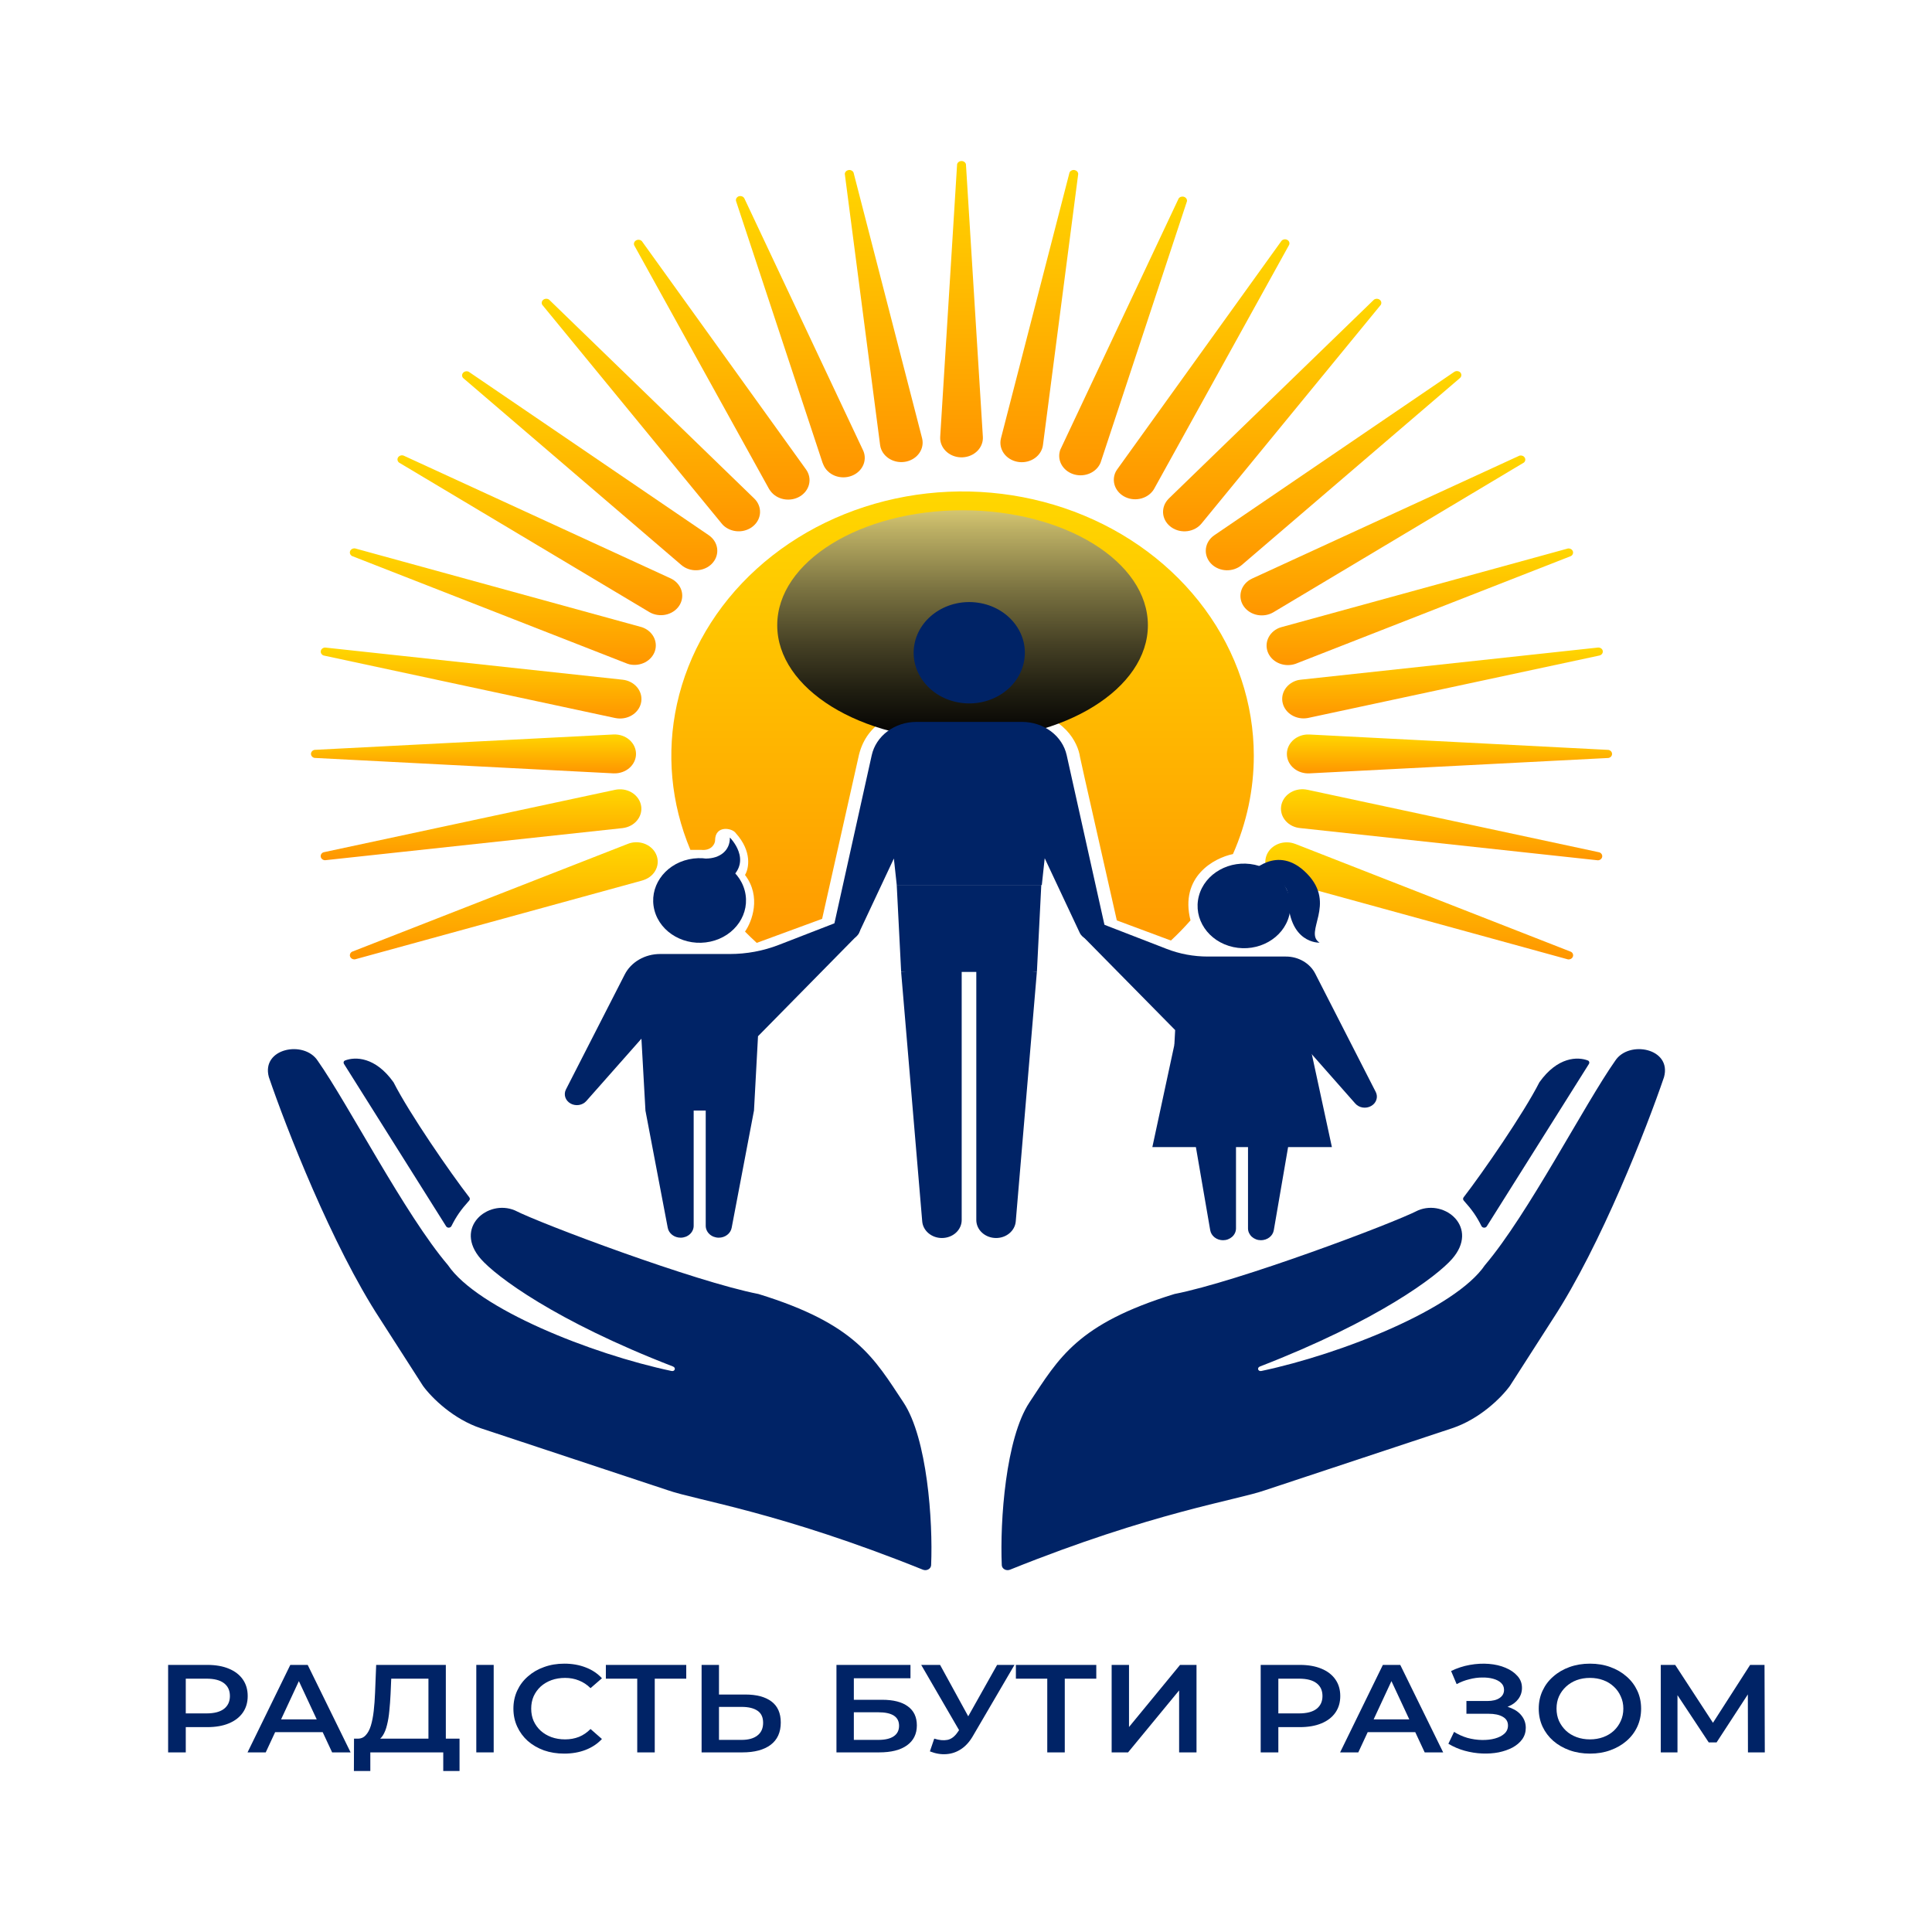 <svg width="96" height="96" viewBox="0 0 96 96" fill="none" xmlns="http://www.w3.org/2000/svg">
<rect x="0" y="0" width="96" height="96" fill="#808080" stroke="none"/>
<g clip-path="url(#clip0_347_423)">
<mask id="mask0_347_423" style="mask-type:luminance" maskUnits="userSpaceOnUse" x="-31" y="-24" width="158" height="144">
<path d="M127 -24H-31V120H127V-24Z" fill="white"/>
</mask>
<g mask="url(#mask0_347_423)">
<path d="M127 -24H-31V120H127V-24Z" fill="white"/>
<path d="M65.065 36.497L79.925 37.262C79.975 37.272 80.02 37.297 80.053 37.334C80.085 37.37 80.102 37.416 80.102 37.463C80.102 37.51 80.085 37.555 80.053 37.592C80.02 37.628 79.975 37.653 79.925 37.663L65.065 38.428C64.784 38.442 64.508 38.355 64.298 38.184C64.088 38.013 63.961 37.774 63.946 37.517C63.93 37.261 64.026 37.01 64.213 36.819C64.4 36.628 64.663 36.512 64.944 36.497C64.984 36.494 65.025 36.494 65.065 36.497Z" fill="url(#paint0_linear_347_423)"/>
<path d="M64.618 33.775L79.398 32.177C79.426 32.174 79.456 32.176 79.483 32.183C79.511 32.19 79.537 32.202 79.56 32.219C79.583 32.235 79.602 32.255 79.616 32.278C79.63 32.301 79.639 32.327 79.642 32.353C79.647 32.402 79.634 32.451 79.603 32.491C79.572 32.531 79.526 32.56 79.474 32.572L64.986 35.677C64.715 35.727 64.434 35.68 64.201 35.544C63.969 35.409 63.803 35.196 63.74 34.95C63.676 34.706 63.72 34.448 63.862 34.232C64.004 34.016 64.233 33.859 64.499 33.794C64.538 33.786 64.578 33.779 64.618 33.775Z" fill="url(#paint1_linear_347_423)"/>
<path d="M63.66 31.166L77.911 27.254C77.962 27.248 78.014 27.258 78.057 27.282C78.101 27.306 78.134 27.343 78.152 27.387C78.169 27.431 78.17 27.479 78.153 27.523C78.137 27.567 78.104 27.605 78.061 27.63L64.385 32.981C64.128 33.073 63.842 33.07 63.588 32.973C63.333 32.877 63.13 32.693 63.021 32.462C62.913 32.231 62.907 31.971 63.005 31.736C63.103 31.501 63.297 31.31 63.547 31.204C63.584 31.189 63.621 31.177 63.66 31.166Z" fill="url(#paint2_linear_347_423)"/>
<path d="M62.22 28.747L75.508 22.638C75.556 22.627 75.607 22.63 75.653 22.648C75.698 22.665 75.736 22.696 75.761 22.735C75.786 22.774 75.795 22.82 75.789 22.864C75.782 22.909 75.76 22.95 75.725 22.982L63.279 30.42C63.044 30.561 62.757 30.61 62.481 30.558C62.206 30.506 61.965 30.356 61.81 30.141C61.656 29.927 61.602 29.665 61.659 29.414C61.716 29.163 61.881 28.943 62.116 28.802C62.15 28.782 62.184 28.764 62.22 28.747Z" fill="url(#paint3_linear_347_423)"/>
<path d="M60.34 26.595L72.263 18.477C72.31 18.446 72.369 18.433 72.426 18.441C72.484 18.448 72.536 18.476 72.572 18.518C72.603 18.558 72.617 18.606 72.613 18.655C72.608 18.704 72.584 18.749 72.546 18.783L61.702 28.075C61.6 28.162 61.481 28.229 61.35 28.274C61.22 28.319 61.081 28.34 60.942 28.336C60.803 28.332 60.666 28.303 60.539 28.251C60.412 28.199 60.297 28.124 60.202 28.032C60.106 27.939 60.032 27.83 59.983 27.711C59.934 27.593 59.91 27.466 59.915 27.339C59.919 27.212 59.951 27.087 60.008 26.971C60.066 26.856 60.147 26.751 60.249 26.664C60.277 26.641 60.309 26.616 60.34 26.595Z" fill="url(#paint4_linear_347_423)"/>
<path d="M58.078 24.771L68.273 14.889C68.314 14.86 68.364 14.845 68.416 14.846C68.467 14.847 68.517 14.863 68.556 14.894C68.596 14.924 68.623 14.965 68.633 15.011C68.643 15.057 68.635 15.105 68.611 15.147L59.703 26.013C59.62 26.115 59.515 26.201 59.395 26.266C59.275 26.331 59.143 26.373 59.005 26.392C58.867 26.41 58.726 26.403 58.591 26.372C58.456 26.341 58.329 26.285 58.218 26.209C58.106 26.133 58.012 26.038 57.94 25.929C57.869 25.82 57.822 25.699 57.802 25.573C57.782 25.448 57.79 25.32 57.824 25.196C57.858 25.073 57.919 24.957 58.002 24.856C58.026 24.827 58.051 24.799 58.078 24.771Z" fill="url(#paint5_linear_347_423)"/>
<path d="M55.505 23.334L63.662 11.989C63.692 11.943 63.74 11.91 63.797 11.897C63.854 11.884 63.914 11.892 63.964 11.919C64.014 11.946 64.051 11.99 64.065 12.042C64.08 12.094 64.071 12.148 64.041 12.194L57.34 24.305C57.208 24.525 56.986 24.691 56.723 24.765C56.46 24.84 56.175 24.819 55.929 24.705C55.683 24.592 55.495 24.396 55.404 24.159C55.314 23.922 55.328 23.661 55.444 23.433C55.462 23.399 55.483 23.366 55.505 23.334Z" fill="url(#paint6_linear_347_423)"/>
<path d="M52.695 22.327L58.566 9.863C58.594 9.823 58.635 9.793 58.684 9.778C58.732 9.764 58.785 9.764 58.833 9.78C58.881 9.796 58.922 9.826 58.949 9.866C58.975 9.906 58.986 9.953 58.98 9.999L54.687 22.988C54.593 23.219 54.406 23.408 54.164 23.517C53.922 23.627 53.644 23.648 53.385 23.577C53.127 23.506 52.908 23.348 52.773 23.134C52.638 22.921 52.598 22.669 52.66 22.43C52.666 22.395 52.68 22.36 52.695 22.327Z" fill="url(#paint7_linear_347_423)"/>
<path d="M49.737 21.779L53.143 8.574C53.162 8.53 53.197 8.494 53.242 8.472C53.288 8.449 53.34 8.441 53.391 8.449C53.441 8.458 53.487 8.481 53.521 8.517C53.555 8.552 53.574 8.597 53.576 8.644L51.824 22.114C51.791 22.369 51.648 22.601 51.427 22.759C51.206 22.918 50.924 22.99 50.645 22.96C50.365 22.929 50.111 22.799 49.937 22.598C49.763 22.396 49.684 22.14 49.717 21.885C49.721 21.85 49.728 21.814 49.737 21.779Z" fill="url(#paint8_linear_347_423)"/>
<path d="M46.718 21.708L47.558 8.161C47.569 8.115 47.597 8.075 47.637 8.046C47.677 8.017 47.726 8.001 47.778 8.001C47.828 8.001 47.878 8.017 47.918 8.046C47.958 8.075 47.986 8.115 47.997 8.161L48.838 21.708C48.853 21.964 48.756 22.214 48.568 22.404C48.38 22.595 48.118 22.71 47.837 22.724C47.557 22.739 47.282 22.651 47.072 22.481C46.862 22.311 46.735 22.072 46.718 21.817C46.717 21.78 46.717 21.743 46.718 21.708Z" fill="url(#paint9_linear_347_423)"/>
<path d="M43.732 22.114L41.978 8.644C41.98 8.597 42 8.552 42.034 8.517C42.068 8.481 42.114 8.458 42.164 8.449C42.215 8.441 42.267 8.449 42.312 8.472C42.357 8.494 42.392 8.53 42.412 8.574L45.819 21.779C45.881 22.028 45.833 22.29 45.684 22.506C45.536 22.723 45.3 22.877 45.027 22.936C44.754 22.994 44.467 22.952 44.229 22.818C43.99 22.684 43.819 22.47 43.753 22.222C43.744 22.186 43.737 22.15 43.732 22.114Z" fill="url(#paint10_linear_347_423)"/>
<path d="M40.868 22.982L36.576 9.998C36.56 9.948 36.567 9.893 36.594 9.847C36.621 9.801 36.667 9.766 36.722 9.749C36.774 9.736 36.829 9.74 36.878 9.76C36.927 9.781 36.967 9.817 36.989 9.862L42.861 22.325C42.924 22.443 42.961 22.572 42.968 22.703C42.975 22.834 42.953 22.965 42.903 23.088C42.852 23.211 42.775 23.324 42.676 23.419C42.576 23.514 42.457 23.59 42.324 23.641C42.192 23.693 42.049 23.719 41.905 23.719C41.761 23.719 41.618 23.692 41.486 23.64C41.354 23.588 41.234 23.512 41.136 23.416C41.036 23.321 40.96 23.208 40.91 23.085C40.894 23.055 40.881 23.02 40.868 22.982Z" fill="url(#paint11_linear_347_423)"/>
<path d="M38.216 24.299L31.513 12.188C31.495 12.144 31.496 12.094 31.513 12.05C31.531 12.005 31.566 11.967 31.61 11.943C31.655 11.918 31.709 11.909 31.76 11.916C31.812 11.924 31.859 11.947 31.894 11.983L40.052 23.328C40.206 23.543 40.261 23.804 40.203 24.055C40.146 24.306 39.981 24.526 39.746 24.667C39.511 24.808 39.224 24.857 38.948 24.805C38.673 24.753 38.431 24.603 38.277 24.388C38.255 24.36 38.235 24.33 38.216 24.299Z" fill="url(#paint12_linear_347_423)"/>
<path d="M35.858 26.012L26.944 15.146C26.92 15.104 26.913 15.057 26.922 15.01C26.932 14.964 26.959 14.923 26.999 14.893C27.038 14.862 27.088 14.845 27.14 14.845C27.191 14.844 27.241 14.859 27.282 14.888L37.478 24.771C37.574 24.863 37.648 24.972 37.698 25.091C37.747 25.209 37.77 25.336 37.766 25.463C37.762 25.59 37.73 25.715 37.673 25.831C37.616 25.946 37.534 26.051 37.432 26.137C37.331 26.225 37.212 26.293 37.081 26.337C36.951 26.383 36.812 26.404 36.673 26.4C36.533 26.396 36.397 26.367 36.269 26.315C36.142 26.262 36.028 26.188 35.932 26.096C35.905 26.069 35.881 26.041 35.858 26.012Z" fill="url(#paint13_linear_347_423)"/>
<path d="M33.854 28.073L23.009 18.78C22.977 18.743 22.96 18.697 22.961 18.65C22.962 18.603 22.98 18.558 23.013 18.522C23.047 18.486 23.092 18.461 23.143 18.452C23.193 18.443 23.246 18.45 23.291 18.472L35.216 26.593C35.442 26.747 35.591 26.976 35.631 27.23C35.671 27.484 35.599 27.742 35.43 27.948C35.262 28.153 35.01 28.289 34.731 28.326C34.453 28.363 34.169 28.297 33.944 28.143C33.913 28.12 33.883 28.097 33.854 28.073Z" fill="url(#paint14_linear_347_423)"/>
<path d="M32.277 30.421L19.826 22.984C19.787 22.952 19.761 22.909 19.753 22.862C19.744 22.815 19.755 22.767 19.781 22.726C19.808 22.685 19.849 22.654 19.899 22.637C19.948 22.621 20.002 22.621 20.051 22.637L33.34 28.747C33.584 28.866 33.768 29.068 33.851 29.308C33.935 29.549 33.911 29.811 33.787 30.036C33.662 30.262 33.445 30.434 33.182 30.516C32.92 30.598 32.633 30.582 32.382 30.474C32.346 30.458 32.311 30.44 32.277 30.421Z" fill="url(#paint15_linear_347_423)"/>
<path d="M31.171 32.978L17.491 27.628C17.447 27.603 17.414 27.565 17.397 27.521C17.38 27.476 17.38 27.427 17.398 27.383C17.416 27.338 17.45 27.301 17.495 27.277C17.54 27.253 17.592 27.243 17.643 27.25L31.895 31.165C32.148 31.25 32.356 31.421 32.476 31.641C32.596 31.862 32.62 32.115 32.542 32.351C32.464 32.586 32.29 32.786 32.056 32.909C31.822 33.032 31.545 33.069 31.282 33.012C31.245 33.003 31.207 32.991 31.171 32.978Z" fill="url(#paint16_linear_347_423)"/>
<path d="M30.565 35.677L16.078 32.571C16.03 32.553 15.991 32.521 15.966 32.48C15.941 32.439 15.932 32.391 15.941 32.345C15.95 32.299 15.976 32.257 16.015 32.226C16.054 32.195 16.103 32.178 16.155 32.176L30.937 33.774C31.216 33.804 31.471 33.934 31.646 34.136C31.82 34.338 31.9 34.594 31.866 34.849C31.833 35.104 31.69 35.336 31.469 35.495C31.248 35.654 30.966 35.726 30.687 35.696C30.647 35.691 30.607 35.685 30.565 35.677Z" fill="url(#paint17_linear_347_423)"/>
<path d="M30.491 38.428L15.628 37.66C15.578 37.65 15.533 37.624 15.502 37.588C15.47 37.552 15.452 37.506 15.452 37.46C15.452 37.413 15.47 37.368 15.502 37.332C15.533 37.296 15.578 37.27 15.628 37.26L30.493 36.495C30.637 36.489 30.779 36.51 30.914 36.556C31.048 36.601 31.171 36.671 31.274 36.762C31.378 36.852 31.461 36.961 31.517 37.081C31.574 37.201 31.603 37.33 31.603 37.461C31.603 37.592 31.574 37.721 31.517 37.841C31.461 37.961 31.378 38.07 31.274 38.16C31.171 38.25 31.048 38.321 30.914 38.366C30.779 38.412 30.637 38.433 30.493 38.427L30.491 38.428Z" fill="url(#paint18_linear_347_423)"/>
<path d="M30.936 41.148L16.15 42.744C16.099 42.742 16.05 42.724 16.012 42.694C15.973 42.663 15.947 42.621 15.938 42.575C15.929 42.53 15.938 42.482 15.962 42.441C15.986 42.4 16.025 42.368 16.072 42.35L30.565 39.245C30.701 39.217 30.841 39.212 30.979 39.232C31.116 39.253 31.248 39.298 31.366 39.364C31.485 39.431 31.588 39.519 31.669 39.622C31.751 39.725 31.809 39.841 31.841 39.965C31.873 40.089 31.878 40.217 31.855 40.342C31.833 40.467 31.784 40.587 31.71 40.695C31.637 40.803 31.541 40.897 31.428 40.971C31.315 41.045 31.187 41.099 31.051 41.128C31.015 41.136 30.975 41.142 30.936 41.148Z" fill="url(#paint19_linear_347_423)"/>
<path d="M31.894 43.757L17.641 47.669C17.59 47.675 17.538 47.665 17.494 47.641C17.45 47.617 17.416 47.579 17.398 47.535C17.381 47.491 17.381 47.443 17.398 47.398C17.414 47.354 17.448 47.316 17.491 47.291L31.17 41.942C31.299 41.887 31.438 41.856 31.581 41.851C31.723 41.846 31.865 41.868 31.998 41.914C32.131 41.96 32.252 42.03 32.355 42.12C32.458 42.21 32.54 42.317 32.596 42.437C32.652 42.556 32.681 42.684 32.682 42.813C32.683 42.943 32.655 43.072 32.6 43.191C32.545 43.311 32.464 43.419 32.363 43.51C32.261 43.601 32.14 43.672 32.008 43.719C31.97 43.734 31.932 43.746 31.894 43.757Z" fill="url(#paint20_linear_347_423)"/>
<path d="M64.384 41.942L78.061 47.294C78.106 47.318 78.139 47.356 78.156 47.401C78.172 47.445 78.172 47.494 78.154 47.538C78.137 47.583 78.103 47.62 78.058 47.644C78.014 47.668 77.962 47.678 77.91 47.671L63.659 43.757C63.522 43.723 63.393 43.664 63.281 43.585C63.169 43.505 63.076 43.406 63.007 43.292C62.938 43.179 62.895 43.055 62.879 42.926C62.864 42.797 62.878 42.667 62.919 42.543C62.96 42.419 63.028 42.304 63.118 42.204C63.209 42.105 63.321 42.023 63.447 41.963C63.573 41.904 63.711 41.867 63.853 41.858C63.994 41.847 64.137 41.863 64.271 41.904C64.31 41.916 64.35 41.928 64.384 41.942Z" fill="url(#paint21_linear_347_423)"/>
<path d="M64.985 39.247L79.475 42.353C79.522 42.371 79.562 42.403 79.587 42.444C79.612 42.485 79.62 42.533 79.611 42.579C79.602 42.625 79.576 42.667 79.537 42.698C79.499 42.729 79.45 42.747 79.398 42.748L64.617 41.148C64.476 41.137 64.338 41.099 64.213 41.039C64.088 40.978 63.977 40.895 63.888 40.794C63.798 40.693 63.732 40.578 63.692 40.453C63.653 40.329 63.641 40.199 63.658 40.07C63.675 39.942 63.72 39.818 63.79 39.705C63.86 39.593 63.955 39.494 64.068 39.416C64.18 39.337 64.309 39.28 64.447 39.248C64.585 39.215 64.728 39.208 64.868 39.227C64.908 39.232 64.947 39.238 64.985 39.247Z" fill="url(#paint22_linear_347_423)"/>
<path fill-rule="evenodd" clip-rule="evenodd" d="M37.602 46.851L40.851 45.657L42.682 37.505C43.093 35.843 44.569 35.393 45.255 35.376H47.041C45.672 34.967 44.684 33.796 44.684 32.416C44.684 30.696 46.22 29.301 48.115 29.301C50.011 29.301 51.547 30.696 51.547 32.416C51.547 33.796 50.559 34.967 49.19 35.376H50.861C52.874 35.501 53.568 36.916 53.664 37.609L53.893 38.647L55.494 45.734L58.182 46.735C58.526 46.416 58.85 46.082 59.155 45.734C58.606 43.553 60.333 42.628 61.265 42.438C61.949 40.886 62.301 39.229 62.301 37.557C62.301 34.959 61.452 32.419 59.862 30.258C58.272 28.098 56.012 26.414 53.368 25.42C50.723 24.426 47.814 24.165 45.007 24.672C42.199 25.179 39.621 26.43 37.597 28.267C35.573 30.104 34.195 32.445 33.636 34.993C33.105 37.417 33.338 39.925 34.305 42.23H34.845C35.36 42.282 35.532 41.918 35.532 41.763C35.532 40.984 36.39 41.139 36.561 41.399C37.385 42.313 37.209 43.164 37.019 43.476C37.842 44.556 37.362 45.802 37.019 46.29C37.207 46.482 37.402 46.669 37.602 46.851Z" fill="url(#paint23_linear_347_423)"/>
<path style="mix-blend-mode:screen" d="M47.829 36.779C42.743 36.779 38.62 34.222 38.62 31.067C38.62 27.911 42.743 25.355 47.829 25.355C52.916 25.355 57.038 27.913 57.038 31.067C57.038 34.22 52.916 36.779 47.829 36.779Z" fill="url(#paint24_linear_347_423)"/>
<path d="M64.057 45.502C64.352 44.372 63.587 43.239 62.348 42.97C61.109 42.701 59.865 43.398 59.57 44.527C59.275 45.657 60.04 46.79 61.279 47.059C62.518 47.328 63.762 46.631 64.057 45.502Z" fill="#002366"/>
<path d="M61.416 51.882V61.039C61.416 61.116 61.399 61.192 61.367 61.263C61.334 61.334 61.287 61.399 61.227 61.454C61.167 61.508 61.096 61.551 61.018 61.581C60.94 61.611 60.856 61.626 60.771 61.626C60.618 61.626 60.469 61.576 60.353 61.485C60.236 61.394 60.159 61.268 60.135 61.13L58.58 52.098L61.416 51.882Z" fill="#002366"/>
<path d="M62.013 51.882V61.039C62.013 61.116 62.03 61.192 62.062 61.263C62.095 61.334 62.142 61.399 62.202 61.454C62.262 61.508 62.333 61.551 62.411 61.581C62.489 61.611 62.573 61.626 62.658 61.626C62.811 61.625 62.959 61.575 63.076 61.485C63.193 61.394 63.27 61.268 63.294 61.13L64.848 52.098L62.013 51.882Z" fill="#002366"/>
<path d="M58.361 51.882L57.26 56.998H66.181L65.076 51.882H58.361Z" fill="#002366"/>
<path d="M68.361 54.261L65.353 48.378C65.223 48.124 65.017 47.909 64.757 47.759C64.498 47.608 64.197 47.529 63.889 47.53H60.015C59.311 47.53 58.614 47.401 57.967 47.149L54.509 45.809C54.401 45.767 54.28 45.757 54.166 45.782C54.051 45.807 53.948 45.865 53.872 45.947C53.786 46.04 53.74 46.158 53.742 46.279C53.745 46.4 53.794 46.517 53.883 46.607L58.393 51.184L58.355 51.882L58.595 53.604H64.844L65.028 52.21L67.344 54.835C67.436 54.939 67.565 55.009 67.709 55.032C67.853 55.054 68.001 55.029 68.126 54.959C68.253 54.89 68.347 54.781 68.39 54.651C68.434 54.523 68.423 54.384 68.361 54.261Z" fill="#002366"/>
<path d="M62.108 43.41C62.108 43.41 63.452 41.879 64.943 43.41C66.434 44.94 64.756 46.324 65.568 46.84C65.568 46.84 63.998 46.916 63.998 44.494C63.998 43.508 62.108 43.41 62.108 43.41Z" fill="#002366"/>
<path d="M35.297 46.789C36.536 46.52 37.302 45.386 37.006 44.257C36.711 43.128 35.467 42.43 34.228 42.699C32.989 42.968 32.224 44.102 32.519 45.231C32.814 46.36 34.058 47.058 35.297 46.789Z" fill="#002366"/>
<path d="M35.067 55.034V60.909C35.067 61.065 35.136 61.216 35.257 61.327C35.379 61.438 35.544 61.5 35.716 61.5C35.869 61.5 36.017 61.451 36.134 61.361C36.252 61.272 36.33 61.147 36.356 61.009L37.465 55.181L35.067 55.034Z" fill="#002366"/>
<path d="M34.468 55.034V60.909C34.468 61.065 34.4 61.216 34.278 61.327C34.157 61.438 33.992 61.5 33.82 61.5C33.667 61.5 33.519 61.451 33.402 61.361C33.285 61.271 33.206 61.147 33.18 61.009L32.071 55.181L34.468 55.034Z" fill="#002366"/>
<path d="M42.606 45.822C42.53 45.739 42.427 45.681 42.313 45.656C42.198 45.631 42.077 45.641 41.969 45.683L38.692 46.953C37.924 47.251 37.098 47.404 36.264 47.404H32.796C32.428 47.404 32.067 47.5 31.756 47.68C31.445 47.861 31.197 48.118 31.042 48.423L28.121 54.135C28.059 54.257 28.048 54.396 28.09 54.525C28.133 54.654 28.226 54.764 28.352 54.834C28.477 54.903 28.625 54.929 28.769 54.906C28.913 54.883 29.043 54.813 29.134 54.709L31.872 51.612L32.072 55.184H37.465L37.665 51.49L42.595 46.48C42.683 46.39 42.733 46.274 42.735 46.153C42.737 46.032 42.691 45.914 42.606 45.822Z" fill="#002366"/>
<path d="M35.067 42.661C35.788 42.661 36.279 42.251 36.267 41.617C36.267 41.617 37.412 42.746 36.267 43.67L35.067 42.661Z" fill="#002366"/>
<path d="M50.889 32.835C51.132 31.462 50.107 30.17 48.601 29.949C47.095 29.728 45.677 30.662 45.434 32.034C45.192 33.407 46.216 34.699 47.723 34.92C49.229 35.141 50.647 34.208 50.889 32.835Z" fill="#002366"/>
<path d="M44.558 43.973L44.778 48.294H51.523L51.741 43.973H44.558Z" fill="#002366"/>
<path d="M47.786 47.944V60.622C47.786 60.74 47.761 60.856 47.711 60.965C47.662 61.073 47.59 61.172 47.498 61.255C47.407 61.338 47.299 61.404 47.18 61.448C47.06 61.493 46.933 61.516 46.804 61.516C46.557 61.517 46.32 61.432 46.139 61.28C45.957 61.128 45.845 60.919 45.825 60.695L44.777 48.297L47.786 47.944Z" fill="#002366"/>
<path d="M48.512 47.944V60.622C48.512 60.859 48.615 61.087 48.8 61.254C48.984 61.422 49.233 61.516 49.494 61.516C49.74 61.517 49.978 61.432 50.159 61.28C50.34 61.128 50.452 60.919 50.472 60.695L51.521 48.297L48.512 47.944Z" fill="#002366"/>
<path d="M54.889 45.996L53.002 37.52C52.898 37.056 52.622 36.637 52.219 36.337C51.816 36.036 51.312 35.872 50.791 35.871H45.533C45.012 35.871 44.506 36.035 44.102 36.336C43.698 36.637 43.421 37.056 43.317 37.521L41.435 46C41.404 46.14 41.429 46.286 41.506 46.411C41.583 46.536 41.706 46.631 41.854 46.68C42.011 46.732 42.185 46.727 42.338 46.667C42.492 46.606 42.614 46.494 42.681 46.354L44.416 42.659L44.559 43.979H51.767L51.911 42.645L53.651 46.349C53.717 46.489 53.839 46.601 53.993 46.661C54.147 46.722 54.32 46.727 54.477 46.675C54.623 46.625 54.745 46.529 54.821 46.405C54.897 46.28 54.921 46.135 54.889 45.996Z" fill="#002366"/>
<path d="M50.187 77.997C50.001 78.072 49.786 77.957 49.778 77.772C49.682 75.571 49.974 71.461 51.152 69.686C52.616 67.48 53.517 65.787 58.359 64.298C61.512 63.683 69.17 60.809 70.465 60.142C71.817 59.577 73.506 61.007 72.155 62.554C71.398 63.42 68.466 65.631 62.605 67.9C62.445 67.962 62.508 68.159 62.678 68.123C66.669 67.279 72.32 65.029 73.788 62.861C75.927 60.347 78.731 54.877 80.263 52.701C80.939 51.675 83.079 52.085 82.684 53.522C81.84 56.002 79.554 61.876 77.166 65.53L75.026 68.865C74.576 69.481 73.506 70.518 72.155 70.969L62.864 74.048C61.425 74.552 57.293 75.136 50.187 77.997Z" fill="#002366"/>
<path d="M73.613 60.922C73.663 61.023 73.818 61.031 73.878 60.935L78.954 52.865C78.993 52.802 78.971 52.722 78.898 52.694C78.402 52.502 77.396 52.503 76.491 53.779C75.702 55.332 73.66 58.287 72.726 59.494C72.688 59.544 72.692 59.61 72.734 59.657C73.146 60.116 73.37 60.437 73.613 60.922Z" fill="#002366"/>
<path d="M45.858 77.997C46.044 78.072 46.258 77.957 46.267 77.772C46.362 75.571 46.071 71.461 44.893 69.686C43.429 67.48 42.529 65.787 37.686 64.298C34.532 63.683 26.875 60.809 25.579 60.142C24.228 59.577 22.539 61.007 23.89 62.554C24.647 63.42 27.579 65.631 33.439 67.9C33.6 67.962 33.537 68.159 33.367 68.123C29.377 67.279 23.725 65.029 22.257 62.861C20.117 60.347 17.313 54.877 15.782 52.701C15.106 51.675 12.966 52.085 13.36 53.522C14.205 56.002 16.491 61.876 18.879 65.53L21.019 68.865C21.469 69.481 22.539 70.518 23.89 70.969L33.181 74.048C34.619 74.552 38.752 75.136 45.858 77.997Z" fill="#002366"/>
<path d="M22.432 60.922C22.382 61.023 22.228 61.031 22.168 60.935L17.092 52.865C17.052 52.802 17.074 52.722 17.147 52.694C17.644 52.502 18.649 52.503 19.555 53.779C20.343 55.332 22.385 58.287 23.319 59.494C23.358 59.544 23.354 59.61 23.312 59.657C22.899 60.116 22.675 60.437 22.432 60.922Z" fill="#002366"/>
<path d="M8.354 87.075V82.728H10.297C10.716 82.728 11.073 82.791 11.37 82.915C11.671 83.039 11.903 83.217 12.065 83.449C12.227 83.681 12.308 83.956 12.308 84.275C12.308 84.593 12.227 84.868 12.065 85.1C11.903 85.332 11.671 85.51 11.37 85.634C11.073 85.758 10.716 85.82 10.297 85.82H8.84L9.231 85.442V87.075H8.354ZM9.231 85.529L8.84 85.138H10.257C10.643 85.138 10.934 85.063 11.127 84.914C11.325 84.761 11.424 84.548 11.424 84.275C11.424 83.997 11.325 83.784 11.127 83.635C10.934 83.486 10.643 83.412 10.257 83.412H8.84L9.231 83.014V85.529Z" fill="#002366"/>
<path d="M12.3 87.075L14.425 82.728H15.289L17.421 87.075H16.503L14.675 83.157H15.026L13.204 87.075H12.3ZM13.278 86.069L13.514 85.436H16.065L16.301 86.069H13.278Z" fill="#002366"/>
<path d="M21.289 86.702V83.412H19.44L19.407 84.181C19.393 84.471 19.373 84.746 19.346 85.007C19.323 85.264 19.285 85.498 19.231 85.709C19.182 85.92 19.112 86.096 19.022 86.236C18.932 86.377 18.822 86.47 18.692 86.516L17.747 86.392C17.918 86.4 18.057 86.346 18.165 86.23C18.277 86.115 18.365 85.953 18.428 85.746C18.491 85.539 18.538 85.297 18.57 85.019C18.602 84.738 18.624 84.434 18.637 84.107L18.692 82.728H22.153V86.702H21.289ZM17.585 88L17.591 86.392H22.834V88H22.025V87.075H18.401V88H17.585Z" fill="#002366"/>
<path d="M23.667 87.075V82.728H24.531V87.075H23.667Z" fill="#002366"/>
<path d="M28.034 87.136C27.674 87.136 27.339 87.083 27.029 86.975C26.723 86.863 26.455 86.708 26.226 86.509C26.001 86.306 25.826 86.069 25.7 85.795C25.574 85.522 25.511 85.224 25.511 84.901C25.511 84.578 25.574 84.28 25.7 84.007C25.826 83.734 26.003 83.498 26.233 83.299C26.462 83.097 26.73 82.941 27.036 82.834C27.342 82.722 27.677 82.666 28.041 82.666C28.428 82.666 28.781 82.728 29.1 82.852C29.42 82.972 29.69 83.153 29.91 83.392L29.343 83.883C29.172 83.713 28.981 83.587 28.77 83.504C28.558 83.417 28.329 83.374 28.081 83.374C27.834 83.374 27.607 83.411 27.4 83.486C27.198 83.56 27.02 83.666 26.867 83.802C26.719 83.939 26.602 84.1 26.516 84.287C26.435 84.473 26.395 84.678 26.395 84.901C26.395 85.125 26.435 85.33 26.516 85.516C26.602 85.702 26.719 85.864 26.867 86C27.02 86.137 27.198 86.242 27.4 86.317C27.607 86.391 27.834 86.429 28.081 86.429C28.329 86.429 28.558 86.387 28.77 86.304C28.981 86.218 29.172 86.087 29.343 85.913L29.91 86.41C29.69 86.646 29.42 86.826 29.1 86.95C28.781 87.074 28.426 87.136 28.034 87.136Z" fill="#002366"/>
<path d="M31.664 87.075V83.213L31.873 83.412H30.105V82.728H34.099V83.412H32.332L32.534 83.213V87.075H31.664Z" fill="#002366"/>
<path d="M37.035 84.2C37.597 84.2 38.031 84.316 38.337 84.548C38.643 84.779 38.796 85.127 38.796 85.591C38.796 86.079 38.627 86.45 38.29 86.702C37.957 86.95 37.491 87.075 36.893 87.075H34.862V82.728H35.726V84.2H37.035ZM36.852 86.454C37.19 86.454 37.451 86.381 37.635 86.236C37.824 86.092 37.919 85.881 37.919 85.603C37.919 85.33 37.826 85.131 37.642 85.007C37.457 84.879 37.194 84.815 36.852 84.815H35.726V86.454H36.852Z" fill="#002366"/>
<path d="M41.563 87.075V82.728H45.241V83.393H42.427V84.461H43.824C44.391 84.461 44.82 84.57 45.113 84.79C45.409 85.005 45.558 85.32 45.558 85.734C45.558 86.16 45.394 86.491 45.065 86.727C44.741 86.959 44.282 87.075 43.689 87.075H41.563ZM42.427 86.454H43.642C43.979 86.454 44.235 86.394 44.411 86.274C44.586 86.154 44.674 85.98 44.674 85.752C44.674 85.305 44.33 85.082 43.642 85.082H42.427V86.454Z" fill="#002366"/>
<path d="M46.422 86.392C46.669 86.47 46.887 86.491 47.076 86.454C47.265 86.417 47.434 86.29 47.582 86.075L47.812 85.746L47.899 85.659L49.546 82.728H50.409L48.358 86.236C48.192 86.53 47.994 86.754 47.764 86.907C47.535 87.06 47.288 87.145 47.022 87.162C46.761 87.182 46.489 87.137 46.206 87.025L46.422 86.392ZM47.879 86.355L45.774 82.728H46.712L48.358 85.734L47.879 86.355Z" fill="#002366"/>
<path d="M52.038 87.075V83.213L52.247 83.412H50.479V82.728H54.474V83.412H52.706L52.908 83.213V87.075H52.038Z" fill="#002366"/>
<path d="M55.237 87.075V82.728H56.1V85.814L58.637 82.728H59.454V87.075H58.59V83.995L56.053 87.075H55.237Z" fill="#002366"/>
<path d="M62.643 87.075V82.728H64.586C65.004 82.728 65.362 82.791 65.659 82.915C65.96 83.039 66.192 83.217 66.354 83.449C66.516 83.681 66.597 83.956 66.597 84.275C66.597 84.593 66.516 84.868 66.354 85.1C66.192 85.332 65.96 85.51 65.659 85.634C65.362 85.758 65.004 85.82 64.586 85.82H63.129L63.52 85.442V87.075H62.643ZM63.52 85.529L63.129 85.138H64.545C64.932 85.138 65.222 85.063 65.416 84.914C65.614 84.761 65.713 84.548 65.713 84.275C65.713 83.997 65.614 83.784 65.416 83.635C65.222 83.486 64.932 83.412 64.545 83.412H63.129L63.52 83.014V85.529Z" fill="#002366"/>
<path d="M66.589 87.075L68.714 82.728H69.578L71.71 87.075H70.792L68.964 83.157H69.315L67.493 87.075H66.589ZM67.567 86.069L67.803 85.436H70.354L70.59 86.069H67.567Z" fill="#002366"/>
<path d="M71.969 86.646L72.252 86.056C72.455 86.184 72.675 86.283 72.913 86.354C73.156 86.42 73.397 86.455 73.635 86.459C73.874 86.463 74.09 86.439 74.283 86.385C74.481 86.331 74.639 86.25 74.755 86.143C74.872 86.035 74.931 85.9 74.931 85.739C74.931 85.545 74.843 85.4 74.668 85.304C74.497 85.205 74.263 85.156 73.966 85.156H72.866V84.522H73.898C74.164 84.522 74.369 84.472 74.513 84.373C74.661 84.274 74.735 84.139 74.735 83.97C74.735 83.829 74.686 83.713 74.587 83.622C74.492 83.531 74.362 83.463 74.195 83.417C74.033 83.371 73.849 83.351 73.642 83.355C73.44 83.355 73.228 83.384 73.008 83.442C72.787 83.496 72.578 83.576 72.38 83.684L72.104 83.032C72.401 82.887 72.711 82.786 73.035 82.728C73.363 82.67 73.68 82.653 73.986 82.678C74.292 82.703 74.567 82.767 74.809 82.871C75.057 82.974 75.255 83.111 75.403 83.281C75.552 83.446 75.626 83.643 75.626 83.87C75.626 84.077 75.565 84.261 75.444 84.423C75.327 84.58 75.165 84.702 74.958 84.789C74.751 84.876 74.51 84.919 74.236 84.919L74.27 84.721C74.58 84.721 74.85 84.771 75.079 84.87C75.313 84.965 75.493 85.097 75.619 85.267C75.749 85.437 75.815 85.633 75.815 85.857C75.815 86.068 75.756 86.257 75.639 86.422C75.522 86.584 75.363 86.72 75.16 86.832C74.958 86.939 74.726 87.02 74.465 87.074C74.204 87.124 73.93 87.142 73.642 87.13C73.354 87.118 73.066 87.072 72.778 86.993C72.495 86.915 72.225 86.799 71.969 86.646Z" fill="#002366"/>
<path d="M79.009 87.136C78.64 87.136 78.301 87.081 77.99 86.969C77.68 86.857 77.41 86.702 77.181 86.503C76.951 86.3 76.774 86.064 76.648 85.795C76.522 85.522 76.459 85.224 76.459 84.901C76.459 84.578 76.522 84.282 76.648 84.013C76.774 83.74 76.951 83.504 77.181 83.306C77.41 83.103 77.68 82.945 77.99 82.834C78.301 82.722 78.638 82.666 79.003 82.666C79.371 82.666 79.709 82.722 80.015 82.834C80.325 82.945 80.595 83.103 80.824 83.306C81.054 83.504 81.231 83.74 81.358 84.013C81.483 84.282 81.546 84.578 81.546 84.901C81.546 85.224 81.483 85.522 81.358 85.795C81.231 86.069 81.054 86.304 80.824 86.503C80.595 86.702 80.325 86.857 80.015 86.969C79.709 87.081 79.374 87.136 79.009 87.136ZM79.003 86.429C79.241 86.429 79.462 86.391 79.664 86.317C79.866 86.242 80.042 86.137 80.19 86C80.339 85.859 80.453 85.698 80.534 85.516C80.62 85.33 80.663 85.125 80.663 84.901C80.663 84.678 80.62 84.475 80.534 84.293C80.453 84.106 80.339 83.945 80.19 83.808C80.042 83.668 79.866 83.56 79.664 83.486C79.462 83.411 79.241 83.374 79.003 83.374C78.764 83.374 78.544 83.411 78.341 83.486C78.143 83.56 77.968 83.668 77.815 83.808C77.667 83.945 77.55 84.106 77.464 84.293C77.383 84.475 77.343 84.678 77.343 84.901C77.343 85.121 77.383 85.323 77.464 85.51C77.55 85.696 77.667 85.859 77.815 86C77.963 86.137 78.139 86.242 78.341 86.317C78.544 86.391 78.764 86.429 79.003 86.429Z" fill="#002366"/>
<path d="M82.523 87.075V82.728H83.239L85.31 85.901H84.926L86.963 82.728H87.678L87.692 87.075H86.855L86.849 83.927H87.024L85.297 86.578H84.905L83.151 83.927H83.353V87.075H82.523Z" fill="#002366"/>
</g>
</g>
<defs>
<linearGradient id="paint0_linear_347_423" x1="72.038" y1="36.495" x2="72.038" y2="38.429" gradientUnits="userSpaceOnUse">
<stop stop-color="#FFD700"/>
<stop offset="1" stop-color="#FF9500"/>
</linearGradient>
<linearGradient id="paint1_linear_347_423" x1="71.663" y1="32.175" x2="71.663" y2="35.702" gradientUnits="userSpaceOnUse">
<stop stop-color="#FFD700"/>
<stop offset="1" stop-color="#FF9500"/>
</linearGradient>
<linearGradient id="paint2_linear_347_423" x1="70.551" y1="27.245" x2="70.551" y2="33.059" gradientUnits="userSpaceOnUse">
<stop stop-color="#FFD700"/>
<stop offset="1" stop-color="#FF9500"/>
</linearGradient>
<linearGradient id="paint3_linear_347_423" x1="68.732" y1="22.617" x2="68.732" y2="30.578" gradientUnits="userSpaceOnUse">
<stop stop-color="#FFD700"/>
<stop offset="1" stop-color="#FF9500"/>
</linearGradient>
<linearGradient id="paint4_linear_347_423" x1="66.265" y1="18.437" x2="66.265" y2="28.336" gradientUnits="userSpaceOnUse">
<stop stop-color="#FFD700"/>
<stop offset="1" stop-color="#FF9500"/>
</linearGradient>
<linearGradient id="paint5_linear_347_423" x1="63.222" y1="14.826" x2="63.222" y2="26.401" gradientUnits="userSpaceOnUse">
<stop stop-color="#FFD700"/>
<stop offset="1" stop-color="#FF9500"/>
</linearGradient>
<linearGradient id="paint6_linear_347_423" x1="59.699" y1="11.898" x2="59.699" y2="24.831" gradientUnits="userSpaceOnUse">
<stop stop-color="#FFD700"/>
<stop offset="1" stop-color="#FF9500"/>
</linearGradient>
<linearGradient id="paint7_linear_347_423" x1="55.8" y1="9.74" x2="55.8" y2="23.676" gradientUnits="userSpaceOnUse">
<stop stop-color="#FFD700"/>
<stop offset="1" stop-color="#FF9500"/>
</linearGradient>
<linearGradient id="paint8_linear_347_423" x1="51.644" y1="8.419" x2="51.644" y2="22.967" gradientUnits="userSpaceOnUse">
<stop stop-color="#FFD700"/>
<stop offset="1" stop-color="#FF9500"/>
</linearGradient>
<linearGradient id="paint9_linear_347_423" x1="47.779" y1="7.974" x2="47.779" y2="22.728" gradientUnits="userSpaceOnUse">
<stop stop-color="#FFD700"/>
<stop offset="1" stop-color="#FF9500"/>
</linearGradient>
<linearGradient id="paint10_linear_347_423" x1="43.912" y1="8.419" x2="43.912" y2="22.967" gradientUnits="userSpaceOnUse">
<stop stop-color="#FFD700"/>
<stop offset="1" stop-color="#FF9500"/>
</linearGradient>
<linearGradient id="paint11_linear_347_423" x1="39.757" y1="9.74" x2="39.757" y2="23.674" gradientUnits="userSpaceOnUse">
<stop stop-color="#FFD700"/>
<stop offset="1" stop-color="#FF9500"/>
</linearGradient>
<linearGradient id="paint12_linear_347_423" x1="35.858" y1="11.897" x2="35.858" y2="24.831" gradientUnits="userSpaceOnUse">
<stop stop-color="#FFD700"/>
<stop offset="1" stop-color="#FF9500"/>
</linearGradient>
<linearGradient id="paint13_linear_347_423" x1="32.333" y1="14.825" x2="32.333" y2="26.4" gradientUnits="userSpaceOnUse">
<stop stop-color="#FFD700"/>
<stop offset="1" stop-color="#FF9500"/>
</linearGradient>
<linearGradient id="paint14_linear_347_423" x1="29.292" y1="18.433" x2="29.292" y2="28.334" gradientUnits="userSpaceOnUse">
<stop stop-color="#FFD700"/>
<stop offset="1" stop-color="#FF9500"/>
</linearGradient>
<linearGradient id="paint15_linear_347_423" x1="26.823" y1="22.617" x2="26.823" y2="30.58" gradientUnits="userSpaceOnUse">
<stop stop-color="#FFD700"/>
<stop offset="1" stop-color="#FF9500"/>
</linearGradient>
<linearGradient id="paint16_linear_347_423" x1="25.005" y1="27.242" x2="25.005" y2="33.057" gradientUnits="userSpaceOnUse">
<stop stop-color="#FFD700"/>
<stop offset="1" stop-color="#FF9500"/>
</linearGradient>
<linearGradient id="paint17_linear_347_423" x1="23.891" y1="32.174" x2="23.891" y2="35.702" gradientUnits="userSpaceOnUse">
<stop stop-color="#FFD700"/>
<stop offset="1" stop-color="#FF9500"/>
</linearGradient>
<linearGradient id="paint18_linear_347_423" x1="23.517" y1="36.494" x2="23.517" y2="38.429" gradientUnits="userSpaceOnUse">
<stop stop-color="#FFD700"/>
<stop offset="1" stop-color="#FF9500"/>
</linearGradient>
<linearGradient id="paint19_linear_347_423" x1="23.891" y1="39.219" x2="23.891" y2="42.746" gradientUnits="userSpaceOnUse">
<stop stop-color="#FFD700"/>
<stop offset="1" stop-color="#FF9500"/>
</linearGradient>
<linearGradient id="paint20_linear_347_423" x1="25.004" y1="41.863" x2="25.004" y2="47.676" gradientUnits="userSpaceOnUse">
<stop stop-color="#FFD700"/>
<stop offset="1" stop-color="#FF9500"/>
</linearGradient>
<linearGradient id="paint21_linear_347_423" x1="70.55" y1="41.863" x2="70.55" y2="47.679" gradientUnits="userSpaceOnUse">
<stop stop-color="#FFD700"/>
<stop offset="1" stop-color="#FF9500"/>
</linearGradient>
<linearGradient id="paint22_linear_347_423" x1="71.663" y1="39.22" x2="71.663" y2="42.749" gradientUnits="userSpaceOnUse">
<stop stop-color="#FFD700"/>
<stop offset="1" stop-color="#FF9500"/>
</linearGradient>
<linearGradient id="paint23_linear_347_423" x1="47.829" y1="24.419" x2="47.829" y2="50.694" gradientUnits="userSpaceOnUse">
<stop stop-color="#FFD700"/>
<stop offset="0.92" stop-color="#FF9500"/>
</linearGradient>
<linearGradient id="paint24_linear_347_423" x1="47.831" y1="23.642" x2="47.831" y2="37.341" gradientUnits="userSpaceOnUse">
<stop stop-color="#FFED87"/>
<stop offset="0.19" stop-color="#BEB165"/>
<stop offset="0.41" stop-color="#7B7341"/>
<stop offset="0.61" stop-color="#464125"/>
<stop offset="0.78" stop-color="#201E11"/>
<stop offset="0.91" stop-color="#090805"/>
<stop offset="1"/>
</linearGradient>
<clipPath id="clip0_347_423">
<rect width="96" height="96" fill="white"/>
</clipPath>
</defs>
</svg>

